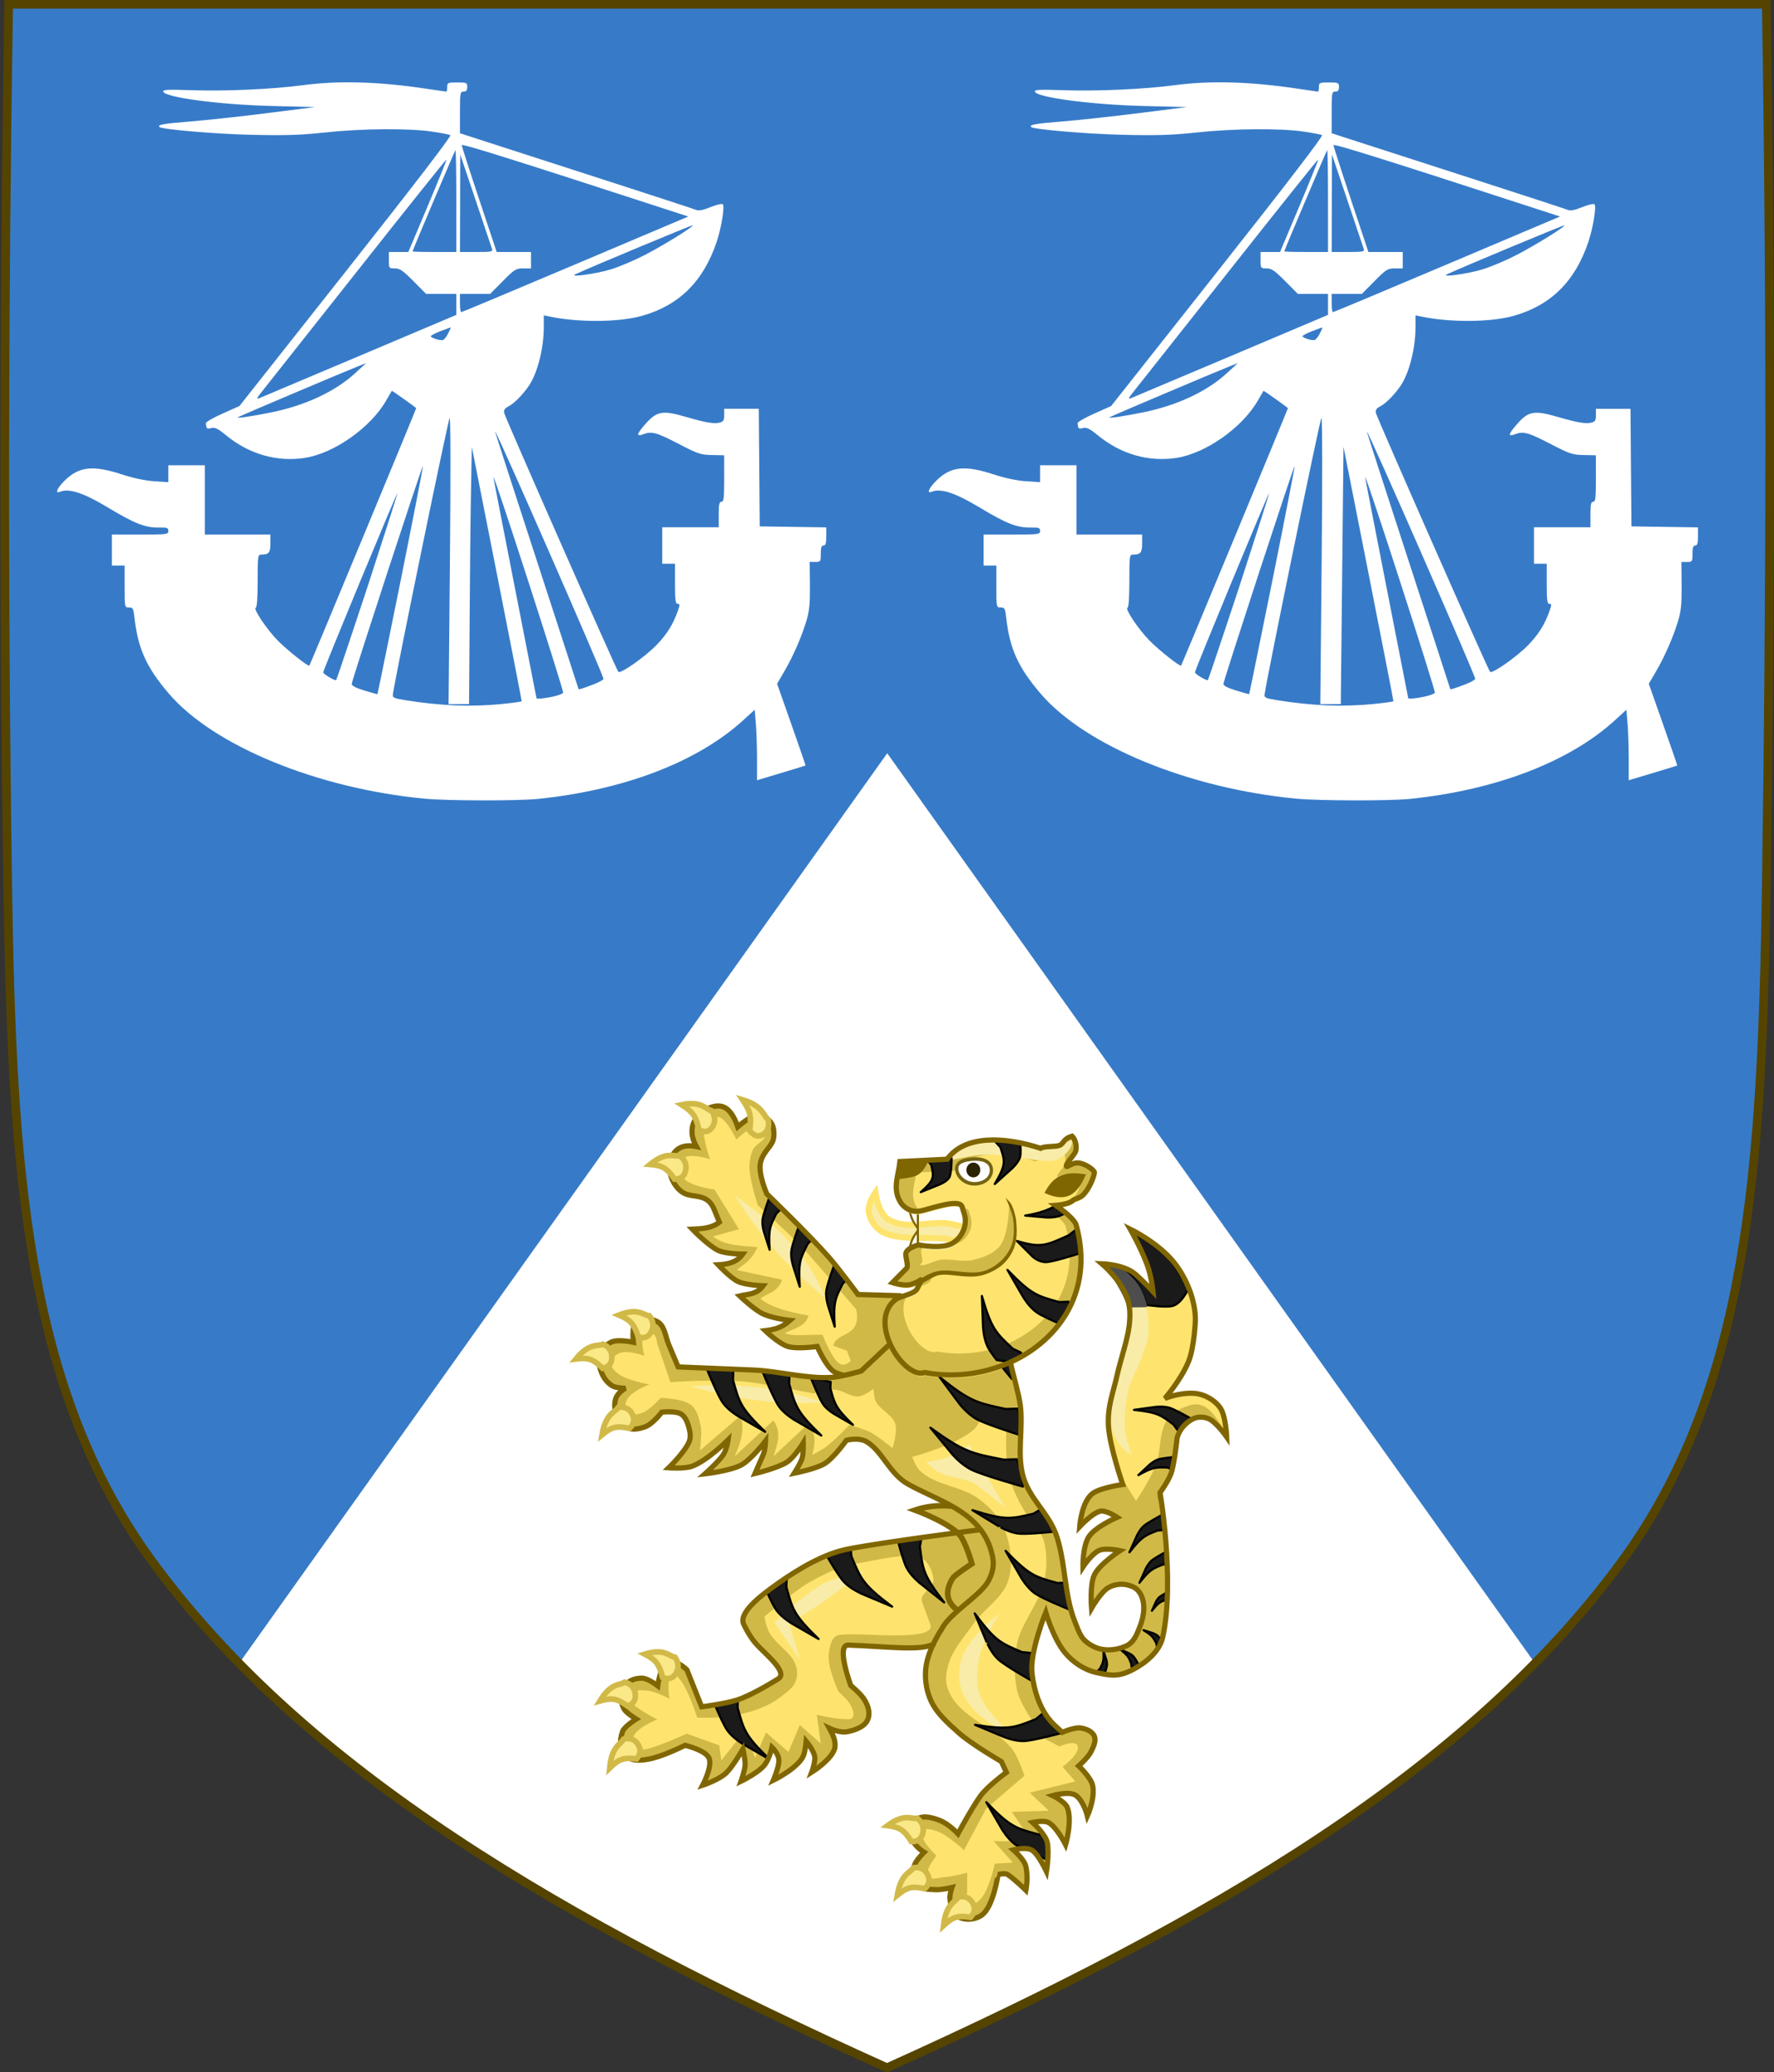 <?xml version="1.0" encoding="utf-8"?>
<!-- Generator: Adobe Illustrator 16.0.3, SVG Export Plug-In . SVG Version: 6.00 Build 0)  -->
<svg version="1.1" id="Earl_of_Inchcape_COA" xmlns="http://www.w3.org/2000/svg" xmlns:xlink="http://www.w3.org/1999/xlink"
	 x="0px" y="0px" width="409.648px" height="478.32px" viewBox="0 0 409.648 478.32" enable-background="new 0 0 409.648 478.32"
	 xml:space="preserve">
<rect x="0" y="0" width="409.648" height="478.32" fill="#333333" stroke="none"/>
<path fill="#377BC8" d="M2,1C0.924,68.808,0.771,136.625,1.783,204.431C2.759,269.76,6.017,320.74,35.284,360.604
	c35.255,48.02,93.988,82.673,169.54,116.718c75.552-34.045,134.284-68.698,169.539-116.718
	c29.27-39.861,32.526-90.845,33.502-156.171c1.014-67.806,1.076-135.623,0-203.431L2,1L2,1z"/>
<path fill="#FFF" d="M204.824,477.321c62.747-28.275,113.878-56.978,149.607-93.401L204.876,173.881L55.234,383.939
	C90.964,420.354,142.088,449.051,204.824,477.321z"/>
<g>
	<path fill="#F8ECA8" stroke="#FEE46E" stroke-width="1.415" d="M231.209,285.24c0,0-8.021-1.83-11.266-2.629
		c-3.8-0.938-9.308,0.938-13.023-0.32c-2.186-0.741-2.723-1.266-3.791-3.426c-0.658-1.336-0.984-3.607-0.984-3.607
		s-1.804,2.42-1.52,4.525c0.247,1.828,1.479,3.654,3.015,4.523c4.274,2.424,11.736,0.813,16.458,1.979
		c3.296,0.813,7.291,5.765,7.291,5.765L231.209,285.24z"/>
	<path fill="#FFF" stroke="#806600" stroke-width="0.5" d="M209.75,289.734c0.606-3.985,1.416-4.381,2.19-5.695l0.035,5.609
		L209.75,289.734L209.75,289.734L209.75,289.734z"/>
	<path fill="#FFF" stroke="#806600" stroke-width="0.5" d="M209.75,277.893c0.606,3.984,1.416,4.381,2.19,5.694l0.035-5.608
		L209.75,277.893L209.75,277.893L209.75,277.893z"/>
	<path fill="#D1B948" d="M198.224,317.951c0,0-4.156-0.225-5.813-1.422c-1.801-1.303-3.702-5.703-3.702-5.703
		s-4.591,0.65-6.692,0.029c-2.197-0.646-5.323-3.689-5.323-3.689c2.105-0.264,3.683-0.559,5.737-2.365c0,0-4.058-0.43-6.358-1.559
		c-2.004-0.981-5.263-4.085-5.263-4.085c1.881-0.452,3.909-0.294,5.402-2.341c0,0-3.975-0.137-5.769-0.977
		c-1.791-0.837-4.62-3.876-4.62-3.876c2.188-0.12,4.269-0.491,5.688-2.464c0,0-4.026-0.021-5.727-0.871
		c-2.346-1.17-5.918-4.881-5.918-4.881c2.269-0.094,4.521-0.218,6.248-1.621l-1.249-3.035c-1.507-3.664-4.737-2.54-6.869-3.627
		c-2.093-1.066-3.249-3.771-3.351-5.266c-0.182-2.635,1.019-6.59,6.149-5.521c-2.518-4.601,0.173-7.703,2.901-8.871
		c2.623-1.123,4.928-0.683,6.661,4.31c0,0,2.403-2.114,3.698-2.386c1.803-0.379,3.822,0.399,4.445,2.367
		c0.258,0.81,0.339,2.479-0.109,3.457c-0.711,1.543-2.256,2.553-2.777,4.831c-0.59,2.582,1.464,7.226,1.464,7.226
		s9.806,9.459,14.31,14.601c2.396,2.736,6.738,8.618,6.738,8.618l10.038,0.288l0.715,19.069L198.224,317.951L198.224,317.951z"/>
	<path fill="#FEE46E" d="M189.907,308.109c0,0,2.296,5.697,3.842,6.621c1.48,0.885,2.716-0.584,2.716-0.584l-0.905-2.355
		l-3.142-1.145c0.678-3.324,6.646-1.738,5.281-8.412c0,0-9.917-11.537-12.104-13.898c-2.881-3.104-10.579-10.086-10.579-10.086
		s-1.733-5.037-1.938-8.451c-0.091-1.513,0.194-3.099,0.812-4.414c0.632-1.351,2.453-1.77,2.81-3.256
		c0.111-0.469-0.027-1.051-0.297-1.438c-0.322-0.461-0.878-0.785-1.385-0.773c-1.914,0.043-4.975,3.158-4.975,3.158
		s-1.859-4.008-3.513-4.963c-0.698-0.404-1.601-0.412-2.317-0.104c-0.675,0.29-1.344,0.916-1.56,1.709
		c-0.688,2.521,1.324,7.892,1.324,7.892s-4.449-1.506-6.182-0.275c-0.657,0.468-1.006,1.546-0.946,2.449
		c0.063,0.986,0.678,1.945,1.367,2.554c1.887,1.652,6.781,2.263,6.781,2.263l5.644,9.151l-6.042,1.688
		c2.281,1.541,4.075,2.108,10.335,2.422c-1.303,3.026-3.181,4-4.836,5.301l10.488,2.251c-0.938,2.985-3.688,3.144-4.98,4.403
		c2.639,2.153,6.828,3.047,11.095,3.879c-0.598,2.457-3.33,2.959-5.443,4.027C182.786,308.521,185.487,308.127,189.907,308.109
		L189.907,308.109z"/>
	<path fill="#F8ECA8" d="M190.705,299.832c-4.523-11.258-12.484-17.607-20.999-23.891
		C176.294,286.961,183.751,293.886,190.705,299.832z"/>
	<path fill="#D1B948" d="M158.609,385.445l3.418,8.563c0,0,5.486-0.709,8.188-1.586c3.693-1.197,9.437-4.848,9.437-4.848
		c2.591-1.506-3.188-5.926-5.212-8.29c-1.563-1.825-2.624-4.188-2.624-4.188c-1.541-2.68,3.879-6.793,7.799-9.561
		c5.022-3.545,10.837-6.912,16.098-7.934c8.96-1.742,30.229-4.471,30.229-4.471l2.149,8.428l-4.911,12.336l-7.351,5.461
		c1.402,1.729-10.654,0.729-19.92,0.4c-2.968-0.104,0.557,9.335,0.557,9.335s2.311,1.865,3.188,3.333
		c0.881,1.469,1.371,3.155,0.649,4.688c-0.725,1.531-2.837,2.261-4.591,2.635c-1.752,0.374-4.187-0.781-4.187-0.781
		c0.767,1.387,1.447,2.799,1.284,4.292c-0.288,2.646-5.368,5.849-5.368,5.849s0.986-2.604,0.643-3.854
		c-0.408-1.498-1.927-3.297-1.927-3.297s-0.187,2.167-0.584,3.221c-1.101,2.916-6.995,5.789-6.995,5.789s1.295-2.987,1.278-4.582
		c-0.019-1.567-1.597-3.034-1.597-3.034s-0.518,2.495-1.651,4.014c-1.364,1.824-5.5,3.834-5.5,3.834s0.881-2.455,0.952-3.747
		c0.066-1.236-0.509-3.677-0.509-3.677s-2.366,4.063-3.808,5.447c-1.746,1.678-5.482,2.893-5.482,2.893s2.229-4.2,1.499-6.182
		c-0.706-1.906-5.569-3.039-5.569-3.039s-5.196,2.642-8.528,3.213c-1.649,0.283-3.832,0.523-4.963-0.789
		c-1.546-1.793-1.743-3.368-0.928-5.645c0.407-1.138,3.138-2.839,3.138-2.839s-2.063-1.26-2.643-2.09
		c-1.041-1.494-1.008-3.293-0.246-4.97c0.802-1.762,2.389-2.377,4.229-2.383c1.359-0.004,3.63,1.778,3.63,1.778
		s0.602-4.687,2.324-5.526C155.871,382.831,158.609,385.445,158.609,385.445L158.609,385.445L158.609,385.445z"/>
	<path fill="#FEE46E" d="M214.914,375.219l-2.023-5.509c-0.669-1.817,2.845-3.183,2.659-5.123c-0.193-2.081-1.26-4.178-3.014-5.123
		c-2.285-1.231-12.232,1.076-14.77,1.47c-3.869,0.604-7.53,2.438-10.978,4.406c-3.724,2.126-10.285,7.885-10.285,7.885
		s0.486,2.496,1.104,3.562c2.145,3.711,6.558,5.245,6.45,9.601c-0.065,2.663-1.737,3.727-3.354,5.006
		c-3.454,2.735-6.935,3.736-11.15,4.66c-3.139,0.687-8.575,0.444-8.575,0.444s-1.946-6.344-3.955-8.792
		c-0.442-0.539-1.072-1.477-1.687-1.182c-1.613,0.777-0.74,5.601-0.74,5.601s-3.518-1.836-5.416-1.896
		c-1.31-0.039-2.344-0.317-2.902,0.938c-0.313,0.699-0.499,1.701,0.01,2.256c1.181,1.289,5.485,3.496,5.485,3.496
		s-4.521,1.804-5.396,3.746c-0.461,1.024-1.016,2.017-0.222,2.776c0.705,0.677,2.146,0.531,3.076,0.324
		c3.253-0.726,9.36-3.563,9.36-3.563l7.497,2.696l0.48,3.474l5.424-6.815l2.379,6.238l2.522-5.878l5.172,4.513l2.627-6.218
		l4.831,4.243l-0.917-6.63c0,0,4.009,0.981,6.049,0.987c0.75,0.004,1.778,0.291,2.226-0.348c0.51-0.728-0.001-1.869-0.369-2.685
		c-0.609-1.343-2.877-3.259-2.877-3.259s-2.66-5.729-2.263-8.678c0.241-1.781,0.61-4.056,2.273-4.389
		C197.911,376.609,215.49,379.191,214.914,375.219L214.914,375.219L214.914,375.219z"/>
	<path fill="#F8ECA8" d="M199.674,362.654c0,0-6.407,1.326-9.302,2.785c-4.422,2.231-11.549,9.121-11.549,9.121l5.87,8.555
		l-2.416-8.43c0,0,5.339-3.16,7.763-4.873C193.669,367.25,199.674,362.654,199.674,362.654L199.674,362.654z"/>
	<path fill="#D1B948" stroke="#806600" stroke-width="1.3" d="M229.925,370.527c0,0-4.898,3.041-8.03,1.611
		c-1.351-0.617-2.619-1.943-2.967-3.463c-0.339-1.469,0.286-3.143,1.101-4.384c0.52-0.794,4.396-3.313,4.396-3.313
		s-1.047-3.746-2.298-5.91c-1.843-3.188-10.817-6.479-10.817-6.479c3.651-1.22,7.908-1.367,12.218-0.281l7.287,9.461
		L229.925,370.527L229.925,370.527z"/>
	<path fill="#D1B948" d="M230.465,432.722c0,0,1.581-0.404,2.211,0c1.615,1.043,4.225,3.639,4.225,3.639s0.64-3.193-0.075-5.736
		c-0.423-1.504-2.827-3.596-2.827-3.596s3.1-0.871,4.513,0.215c1.394,1.066,3.143,4.785,3.143,4.785s0.661-4.082,0.201-6.632
		c-0.354-1.946-3.419-4.705-3.419-4.705s2.525-0.545,3.619,0c1.896,0.942,4.021,5.134,4.021,5.134s1.596-5.503,0.401-8.558
		c-0.553-1.408-3.418-2.779-3.418-2.779s3.949-1.11,5.429,0c1.801,1.353,2.614,4.705,2.614,4.705s1.862-4.092,1.206-7.06
		c-0.405-1.832-3.219-4.491-3.219-4.491s2.167-1.918,2.815-3.209c0.552-1.099,1.271-2.494,0.804-3.636
		c-0.479-1.178-1.95-1.72-3.145-1.912c-1.44-0.229-4.27,1.011-4.27,1.011l-1.751-1.629c-3.086-2.871-4.771-7.524-5.243-12.188
		c-0.487-4.827,3.183-13.878,3.183-13.878s1.707,5.909,4.342,9.181c1.843,2.288,4.498,4.055,7.268,4.688
		c3.546,0.81,5.347,1.015,8.592-0.702c2.929-1.552,6.09-4.107,6.828-7.498c2.902-13.33-0.854-34.911-0.661-33.271
		c0,0,2.027-2.765,2.644-4.687c0.733-2.297,1.321-7.968,1.321-7.968c0.48-1.924,2.035-3.639,3.744-4.45
		c1.07-0.511,2.433-0.463,3.522,0c1.784,0.756,4.187,4.217,4.187,4.217s-0.191-4.96-1.542-6.795
		c-1.377-1.869-3.721-3.127-5.946-3.278c-3.416-0.231-6.782,1.172-6.782,1.172s3.714-4.271,5.451-8.494
		c1.376-3.342,1.592-9.627,1.592-9.627c0-4.556-2.058-9.684-4.953-13.287c-3.671-4.569-10.099-7.674-10.099-7.674
		s2.336,4.045,3.854,8.063c1.052,2.778,1.414,6.354,1.414,6.354s-2.16-2.345-4.055-3.996c-2.625-2.291-7.771-2.435-7.771-2.435
		s4.466,3.746,5.945,8.138c0.663,1.967,0.621,4.183,0.367,6.254c-0.398,3.269-2.051,8.054-2.763,11.261
		c-0.994,4.481-2.256,7.198-2.016,11.797c0.246,4.647,3.302,13.519,3.302,13.519s-5.041,0.709-6.888,2.021
		c-2.634,1.87-3.063,7.702-3.063,7.702s2.896-3.1,4.709-3.555c1.351-0.34,3.949,1.399,3.949,1.399s-5.143,2.228-6.582,4.551
		c-1.411,2.273-1.316,6.923-1.316,6.923s1.863-2.863,3.62-3.771c1.479-0.767,4.938,0,4.938,0s-4.732,3.094-5.925,5.603
		c-1.092,2.303-0.657,7.702-0.657,7.702s2.153-3.774,3.897-4.769c1.257-0.717,2.884-0.967,4.278-0.646
		c1.295,0.3,2.295,0.728,3.013,1.912c1.307,2.159,1.05,5.009,0,7.703c-0.771,1.979-1.428,3.729-3.291,4.551
		c-2.331,1.027-5.315,1.209-7.569,0c-2.802-1.504-3.055-2.879-4.276-5.95c-2.345-5.884-2.087-14.009-4.278-19.955
		c-1.821-4.942-6.139-8.22-7.57-13.306c-1.479-5.254,0.06-11.021-0.656-16.452c-0.442-3.365-2.189-8.539-2.635-11.904
		c-0.35-2.657,0-5.95,0-5.95l-22.164-1.229l-11.944,11.24c0,0-4.553,1.32-6.893,1.465c-5.675,0.354-12.224-1.461-17.902-1.705
		c-6.12-0.265-17.473-0.723-17.473-0.723l-2.181-5.199c-0.831-1.98-0.876-4.363-2.716-5.297c-1.431-0.725-3.553-1.1-4.753,0
		c-1.156,1.061-0.68,4.814-0.68,4.814s-3.653-0.824-5.206,0c-1.688,0.896-2.689,2.088-2.717,4.094
		c-0.028,2.359,1.198,4.936,3.169,6.02c0.871,0.48,2.942,0.48,2.942,0.48s-1.8,0.947-2.264,2.408
		c-0.599,1.881-0.011,4.428,1.356,5.776c1.627,1.606,3.325,1.47,5.434,0.724c1.771-0.627,3.848-3.371,3.848-3.371
		s3.254-0.396,4.526,0.481c1.021,0.704,1.498,2.119,1.811,3.37c0.232,0.932,0.347,1.999,0,2.891
		c-0.938,2.412-4.742,6.102-4.742,6.102s3.676,0.264,5.373-0.352c3.56-1.289,8.341-6.092,8.341-6.092s-0.283,2.271-1.211,3.566
		c-1.167,1.631-4.118,4.268-4.118,4.268s5.619-0.635,8.27-1.986c2.367-1.209,5.721-5.623,5.721-5.623s-0.077,2.144-0.571,3.24
		c-0.592,1.311-1.881,4.299-1.881,4.299s5.08-1.195,7.329-2.596c1.716-1.066,3.817-4.482,3.817-4.482s0.085,2.336-0.265,3.563
		c-0.314,1.104-1.809,3.445-1.809,3.445s4.854-0.961,6.925-2.165c2.118-1.229,5.119-5.444,5.119-5.444s2.853-0.758,4.688,0.35
		c3.626,2.185,5.256,7.365,9.493,9.752c6.886,3.875,16.052,6.102,18.984,14.625c1.012,2.938,1.079,4.902-0.328,7.658
		c-1.718,3.369-8.952,7.441-10.802,11.146c0,0-2.896,4.22-3.601,8.356c-0.452,2.648-0.082,5.564,0.979,8.01
		c1.363,3.132,4.063,5.439,6.547,7.66c2.969,2.65,9.82,6.615,9.82,6.615l1.156,2.496c0,0-4.334,3.164-5.956,5.4
		c-1.989,2.74-5.229,8.77-5.229,8.77s-2.013-2.236-4.238-3.104c-1.722-0.67-4.169-1.348-5.493,0
		c-1.27,1.289-1.353,2.834-0.717,4.572c0.568,1.563,2.628,2.795,2.628,2.795s-1.708,1.688-2.149,2.795
		c-0.533,1.336-0.523,3.119,0.238,4.32c1.016,1.6,2.728,1.387,4.538,1.521c1.278,0.098,3.819-0.508,3.819-0.508
		s-0.581,1.602-0.478,2.541c0.161,1.469,0.493,3.281,1.672,4.063c1.622,1.078,4.167,0.914,5.732-0.254
		C229.426,440.072,230.464,432.722,230.465,432.722L230.465,432.722z"/>
	<path fill="#FEE46E" d="M206.107,334.303c0,0,1.177-3.767,0.648-5.541c-0.681-2.302-3.552-3.209-4.559-5.369
		c-0.392-0.844-0.488-2.771-0.488-2.771s-2.162,1.606-3.419,1.729c-1.899,0.188-3.63-1.463-5.536-1.559
		c-1.646-0.083-4.885,0.866-4.885,0.866s-10.588-2.069-14.814-2.599c-6.476-0.812-18.235,0-18.235,0l-3.094-9.008
		c0,0-0.018-1.478-0.814-2.078c-0.576-0.435-1.627-0.539-2.116,0c-1.057,1.164,0,5.022,0,5.022s-4.026-1.563-6.022-0.521
		c-0.799,0.418-1.612,1.306-1.629,2.252c-0.018,0.992,0.867,1.849,1.629,2.425c2.026,1.536,7.164,2.426,7.164,2.426
		s-4.378,1.658-5.211,3.638c-0.354,0.844-0.602,2.104,0,2.771c0.824,0.919,2.44,0.555,3.582,0.173
		c1.696-0.568,4.231-3.464,4.231-3.464s5.26,0.094,7.164,1.731c1.304,1.119,1.756,3.108,2.117,4.851
		c0.245,1.184,0.052,2.426,0,3.637c-0.027,0.638-0.163,1.905-0.163,1.905l9.28-7.969c1.177,3.117,0.091,6.235-1.302,9.354
		l8.953-8.313c2.01,2.771,0.946,5.543,0,8.313l8.143-7.621c1.936,2.722,1.433,5.009,0.813,7.275c0,0,2.242-1.148,3.258-1.906
		c1.95-1.457,5.371-5.021,5.371-5.021s3.348,0.924,4.887,1.729C202.881,331.623,206.107,334.303,206.107,334.303L206.107,334.303z"
		/>
	<path fill="#F8ECA8" d="M190.155,323.717c-10.486-3.525-20.389-4.525-30.654-3.697
		C171.357,323.408,181.252,324.335,190.155,323.717z"/>
	<path fill="#FEE46E" d="M236.558,409.928c0,0-1.385-4.265-2.69-5.982c-3.948-5.19-11.901-7.274-14.672-13.268
		c-1.008-2.179-0.893-3.914-0.245-6.242c1.021-3.668,3.728-6.556,5.869-9.625c2.483-3.558,6.813-5.922,8.069-10.146
		c1.11-3.733,0.479-8.106-0.979-11.707c-1.119-2.765-3.351-4.972-5.625-6.763c-4.104-3.232-10.149-3.119-13.938-6.764
		c-0.842-0.81-1.712-3.123-1.712-3.123s10.691-2.802,14.428-6.502c1.042-1.033,1.712-3.121,1.712-3.121l5.625,2.34
		c0,0-0.431,8.328,0.731,12.228c0.829,2.776,1.979,5.065,3.425,7.544c1.488,2.555,4.025,4.61,4.646,7.544
		c0.649,3.074,0.525,6.321-0.244,9.364c-1.121,4.432-5.283,9.284-6.111,13.787c-0.646,3.488-0.741,7.197,0,10.665
		c0.961,4.501,6.847,11.446,6.847,11.446l2.935,1.561c0,0,3.495-1.559,4.157-0.262c0.917,1.8-3.424,4.943-3.424,4.943l2.935,3.381
		l-10.515,2.603l4.401,4.162l-8.561,0.261l4.646,6.763h-8.805l4.401,4.943l-4.157,0.26c0,0-1.319,6.281-3.423,8.324
		c-0.762,0.74-2.099,1.682-2.935,1.041c-0.794-0.609,0-2.082,0-3.123c0-1.387,0-4.16,0-4.16s-3.563,0.932-5.38,1.039
		c-1.226,0.074-3.035,0.855-3.669-0.26c-0.829-1.463,1.955-4.682,1.955-4.682s-2.615-2.479-3.179-4.162
		c-0.164-0.49-0.347-1.193,0-1.563c0.749-0.799,2.163-0.322,3.179,0c2.429,0.77,6.357,4.422,6.357,4.422l5.136-9.624
		L236.558,409.928L236.558,409.928z"/>
	<path fill="#FEE46E" d="M282.565,329.943c0,0-2.419-4.291-4.439-5.248c-1.952-0.926-2.921-0.506-4.933,0.263
		c-1.704,0.649-3.396,1.944-4.192,3.673c-1.193,2.592-1.006,5.611-1.727,8.396c-0.899,3.472-4.935,9.443-4.935,9.443l-3.451-5.51
		l0,0l0,0l0,0l0.411,0.499l-3.136-9.08v-6.485l2.267-9.64l2.265-8.896v-4.635l-1.916-5.744l-4.529-5.188l6.971,1.481l5.052,4.634
		l-1.742-6.673l-3.136-7.229l7.143,4.448l6.446,9.267l1.395,8.524l-2.611,10.008l-3.833,5.746h7.84l4.354,3.149L282.565,329.943
		L282.565,329.943z"/>
	<path fill="#F8ECA8" d="M257.907,291.792c0,0,3.903,2.883,5.053,5.004c1.694,3.129,2.369,6.953,2.267,10.563
		c-0.063,2.188-1.048,4.24-1.742,6.302c-0.854,2.526-2.359,4.806-2.962,7.413c-0.694,3.009-1.005,6.185-0.697,9.267
		c0.192,1.925,1.568,5.562,1.568,5.562c-1.8-0.903-3.603-2.379-5.4-8.154v-3.706l2.961-9.269l2.268-8.896l-0.351-5.374l-3.311-5.563
		l-2.613-2.965L257.907,291.792L257.907,291.792z"/>
	<path fill="#F8ECA8" d="M213.911,337.52c0,0,1.578,1.597,2.522,2.146c2.96,1.729,6.885,1.333,9.587,3.486l6.055,4.832l-8.325-14.49
		c0,0-2.245,1.83-3.53,2.414C218.23,336.811,213.911,337.52,213.911,337.52z"/>
	<path fill="#F8ECA8" d="M230.814,372.408c0,0-6.718,5.033-8.577,9.93c-1.044,2.748-1.07,5.582,0,8.319
		c2.684,6.862,12.866,10.466,12.866,10.466s-7.275-4.602-9.082-10.734c-0.681-2.305-0.4-4.869,0-7.246
		C226.746,378.824,230.814,372.408,230.814,372.408L230.814,372.408z"/>
	<path fill="#FEE46E" d="M213.616,317.537c-4.607,1.758-13.513-11.73-6.658-16.896c1.15-0.813,4.259-1.145,4.914-2.438l1.146-2.266
		c0,0-1.576,1.172-3.085,1.379c-1.473,0.201-3.77-0.521-3.77-0.521l3.276-3.313c0.515-0.521-0.354-2.758-0.164-3.483
		c0.345-1.321,2.948-1.917,2.948-1.917s5.47,1.086,7.872-0.422c2.292-1.439,3.427-4.234,2.674-6.705l-0.511-1.672
		c-0.64-2.096-7.819,0.706-9.871,0.998c-1.801,0.256-3.54-0.612-4.487-2.262c-1.759-3.062-0.293-6.123,0-9.184l10.911-0.533
		c4.056-5.658,13.229-5.229,21.591-2.517c0.918-0.569,3.35-0.29,4.324-0.667c1.092-0.422,0.78-1.497,2.93-2.135
		c0,0,1.236,1.158,0.86,3.326c-0.157,0.904-2.288,2.836-2.2,3.574c0.057,0.482,1.354-0.859,2.778-0.725
		c1.793,0.17,3.778,1.783,3.718,2.22c-0.198,1.386-1.32,3.827-2.521,5.081c-0.904,0.95-1.829,0.781-2.593,1.463
		c-0.91,0.813-3.846,1.029-3.846,1.029s3.665,2.389,4.677,4.297C255.074,306.311,233.159,321.232,213.616,317.537L213.616,317.537z"
		/>
	<path fill="#D1B948" d="M209.365,290.212c0,0,1.813,1.629,2.927,1.81c1.66,0.267,3.24-1.004,4.909-1.205
		c2.532-0.309,5.168,0.632,7.646,0c2.229-0.567,4.696-1.414,6.137-3.313c1.958-2.587,2.052-9.399,2.052-9.399l0.866,1.104
		l0.764,4.681l-1.501,5.401l-3.22,3.437l-4.343,1.506l-5.478-0.502h-3.492l-3.114,1.707l-3.684,1.506l-3.396-1.104l2.927-3.014
		V290.212z"/>
	<path fill="#D1B948" d="M247.57,262.285c-2.147,0.637-1.841,1.699-2.933,2.121c-0.978,0.377-3.396,0.113-4.314,0.682
		c-8.361-2.713-17.538-3.15-21.594,2.508l-10.916,0.535c-0.294,3.061-1.76,6.121,0,9.184c0.946,1.646,2.682,2.523,4.479,2.27
		c0.043-0.006,0.119-0.027,0.166-0.037c-0.353-0.295-0.656-0.662-0.901-1.088c-1.492-2.597-0.249-5.188,0-7.781l9.236-0.461
		c3.439-4.799,11.238-4.422,18.329-2.121c0.779-0.48,2.824-0.252,3.651-0.57c0.926-0.357,0.668-1.268,2.489-1.809
		c0,0,1.057,0.982,0.736,2.821c-0.134,0.771-1.938,2.396-1.861,3.022c0.049,0.41,1.137-0.723,2.342-0.606
		c1.521,0.146,3.207,1.511,3.151,1.881c-0.168,1.175-1.12,3.251-2.139,4.313c-0.19,0.201-0.38,0.334-0.571,0.441
		c0.271-0.109,0.534-0.221,0.7-0.367c0.766-0.683,1.675-0.508,2.582-1.457c1.198-1.256,2.327-3.705,2.526-5.09
		c0.063-0.436-1.935-2.043-3.728-2.213c-1.421-0.136-2.727,1.202-2.782,0.719c-0.09-0.738,2.056-2.672,2.213-3.576
		C248.812,263.436,247.57,262.285,247.57,262.285z M244.527,278.789c-1.03,0.357-2.489,0.461-2.489,0.461s3.106,2.032,3.965,3.65
		c5.546,19.559-13.039,32.215-29.613,29.08c-3.585,1.369-10.224-8.147-6.807-13.11c-1.021,0.356-2.121,0.651-2.71,1.069
		c-6.854,5.164,2.05,18.646,6.656,16.891c19.543,3.695,41.465-11.221,34.926-34.279
		C247.731,281.184,245.653,279.594,244.527,278.789z M222.27,278.88l0.403,1.365c0.756,2.471-0.382,5.271-2.674,6.712
		c-0.222,0.141-0.47,0.232-0.735,0.332c0.984-0.055,1.938-0.221,2.616-0.646c1.944-1.221,2.907-3.603,2.271-5.696l-0.425-1.421
		C223.58,279.047,223.028,278.879,222.27,278.88z M212.146,287.381c0,0-2.606,0.598-2.95,1.918
		c-0.189,0.729,0.681,2.967,0.166,3.485l-3.282,3.301c0,0,2.29,0.718,3.762,0.517c1.51-0.207,3.1-1.365,3.1-1.365l-0.959,1.863
		c1.144-0.389,2.544-0.744,2.932-1.513l0.979-1.937c0,0-1.339,1.004-2.618,1.181c-1.248,0.171-3.19-0.442-3.19-0.442l2.769-2.82
		c0.437-0.44-0.29-2.334-0.13-2.95c0.111-0.433,0.514-0.759,0.959-1.015C212.774,287.498,212.146,287.381,212.146,287.381z"/>
	<path fill="#806600" d="M232.178,276.42c0,0,0.416,0.871,0.854,1.977c0.44,1.104,0.864,2.459,0.952,3.24
		c0.251,2.231,0.22,4.653-0.666,6.483c-1.14,2.353-3.188,4.188-5.714,5.149c-1.592,0.604-3.384,0.519-5.284,0.354
		c-1.901-0.163-3.898-0.586-5.904-0.16c-0.91,0.193-1.987,0.65-2.838,1.135c-0.85,0.485-1.522,0.912-1.522,0.912l0.501,0.965
		c0,0,0.709-0.402,1.506-0.858s2.02-1.108,2.563-1.226c1.69-0.357,3.665,0.045,5.602,0.211c1.935,0.166,3.637,0.207,5.596-0.535
		c2.662-1.012,4.674-2.486,6.06-5.349c1.115-2.302,0.972-5.093,0.703-7.476C233.705,277.345,233.057,277.527,232.178,276.42
		L232.178,276.42z"/>
	<path fill="#F8ECA8" d="M221.433,265.425l3.469-1.221l3.303-0.777l6.967,0.763l7.224,1.16l5.778-2.556
		c-2.462-0.094-0.631-0.149-0.604,0.974c0.021,0.912-1.604,3.467-4.079,4.09c-2.743,0.69-9.376-1.25-15.368-1.317
		c-3.913-0.043-7.554,1.301-9.659,1.396L221.433,265.425L221.433,265.425z"/>
	<path fill="#1A1A1A" stroke="#000" stroke-width="0.5" stroke-linejoin="round" d="M243.766,278.247
		c0,0,1.147,0.749,2.336,1.742c-0.595,0.327-1.13,0.595-1.488,0.717c-1.388,0.47-3.159,0.317-3.159,0.317l-4.719-0.416
		C242.024,279.764,243.766,278.247,243.766,278.247z M233.689,269.74c0,0,1.494-1.346,1.867-2.659
		c0.184-0.646,0.127-2.024,0.021-3.257c-1.568-0.32-3.126-0.535-4.636-0.625c-0.317,0.156-0.638,0.313-1,0.479l1.066,1.15
		c1.054,3.195,1.398,3.914-1.305,8.5L233.689,269.74z M215.063,268.964c0.586,2.728,0.825,3.367-2.451,6.236l4.392-1.781
		c0,0,1.646-0.668,2.193-1.588c0.546-0.921,0.539-4.42,0.539-4.42c-0.315,0-0.592,0.003-0.864,0.008
		c-0.047,0.063-0.102,0.115-0.147,0.179l-4.537,0.222L215.063,268.964z M262.502,354.557l-1.69,3.771
		c2.895-3.67,3.584-3.875,6.501-5.021l1.259-0.078c0.061-0.689,0.169-1.21,0.208-1.974c-0.064-0.592-0.13-1.154-0.194-1.685
		c-0.726,0.385-3.665,1.963-4.497,2.714C263.138,353.141,262.502,354.557,262.502,354.557z M259.805,293.3
		c0.608,0.492,2.102,1.997,2.584,2.607c0.772,0.979,1.831,3.422,2.173,5.014l0.068,0.328l0.366,0.033
		c0.202,0.019,0.601,0.065,0.883,0.104c0.283,0.037,1.009,0.11,1.611,0.162c1.19,0.101,2.5,0.086,3.063-0.03
		c1.285-0.271,2.366-1.313,3.592-3.461l0.379-0.664c-0.09-0.227-0.188-0.447-0.285-0.671c-0.329-0.469-1.108-1.587-1.957-2.811
		c-1.046-1.506-2.323-3.347-2.839-4.084l-0.438-0.629c-0.578-0.535-1.175-1.04-1.773-1.51l-2.191-1.363
		c-1.903-1.187-3.475-2.146-3.492-2.129c-0.013,0.012,0.517,1.267,1.22,2.895c0.684,1.382,1.448,3.041,2.075,4.701
		c0.749,1.978,1.146,4.354,1.314,5.563c0.068,0.257,0.112,0.425,0.119,0.445c0.021,0.07,0.007,0.112-0.029,0.099
		c-0.001,0-0.016-0.013-0.021-0.017c0.02,0.165,0.03,0.265,0.03,0.265s-0.727-0.786-1.697-1.762
		c-0.265-0.241-0.544-0.497-0.838-0.767c-0.862-0.79-1.636-1.494-2.096-1.908c-0.266-0.182-0.549-0.343-0.841-0.492
		c-0.512-0.117-1.333-0.283-1.353-0.263C259.417,292.968,259.586,293.123,259.805,293.3z M170.554,326.982l6.142,3.545
		c-5.758-5.579-5.987-6.791-7.43-11.969l0.081-2.164c-0.662-0.127-1.23-0.27-1.834-0.407c-1.49-0.062-2.986-0.123-4.374-0.18
		c0.572,1.406,2.695,6.545,3.812,8.071C168.249,325.652,170.554,326.982,170.554,326.982z M244.187,365.426
		c-5.181-1.443-6.392-1.671-11.972-7.43l3.549,6.143c0,0,1.327,2.303,3.103,3.603c1.774,1.298,8.441,3.961,8.441,3.961
		c-0.001-0.025-0.003-0.045-0.003-0.07c-0.541-1.978-0.897-4.112-1.217-6.276L244.187,365.426z M170.215,392.422
		c-1.36,0.441-3.426,0.84-5.143,1.128c0.892,2.092,2.162,4.92,2.942,5.985c1.298,1.773,3.602,3.104,3.602,3.104l5.781,3.339
		c0.015-0.034,0.03-0.067,0.045-0.102c-5.438-5.309-5.698-6.582-7.114-11.662l0.069-1.856
		C170.338,392.378,170.274,392.402,170.215,392.422z M264.54,362.205l-1.418,3.162c2.426-3.076,3.003-3.247,5.448-4.207l0.958-0.062
		c-0.039-0.996-0.09-1.977-0.149-2.933c-0.86,0.461-2.888,1.573-3.51,2.135C265.071,361.02,264.54,362.205,264.54,362.205z
		 M267.36,336.923c-1.014,0.353-1.964,1.239-1.964,1.239l-2.534,2.363c3.428-1.896,4.028-1.827,6.654-1.765l1.001,0.351
		c0.11-0.209,0.219-0.395,0.326-0.58c0.144-0.677,0.278-1.436,0.398-2.196C270.188,336.437,268.106,336.662,267.36,336.923z
		 M177.072,367.397c0.768,1.722,1.625,3.502,2.207,4.298c1.298,1.773,3.602,3.104,3.602,3.104l6.144,3.547
		c-5.758-5.58-5.987-6.791-7.432-11.971l0.081-2.164c-0.034-0.007-0.064-0.014-0.098-0.021c-0.665,0.442-1.319,0.892-1.961,1.345
		C178.805,366.106,177.933,366.736,177.072,367.397z M267.341,377.626c-0.493-0.435-1.256-0.674-1.256-0.674l-2.027-0.638
		c2.05,1.259,2.193,1.599,2.956,3.02l0.115,0.639c0.205-0.006,0.383-0.001,0.572,0c0.221-0.399,0.409-0.813,0.56-1.242
		C267.925,378.28,267.561,377.819,267.341,377.626z M270.005,324.962c-1.463-0.42-3.289-0.171-3.289-0.171l-4.866,0.667
		c5.52,0.61,6.158,1.175,9.147,3.399l0.874,1.22c0.422-0.214,0.798-0.378,1.191-0.562c0.625-0.783,1.404-1.434,2.237-1.879
		C274.159,326.98,271.178,325.299,270.005,324.962z M261.766,382.412c-0.441-0.489-1.169-0.814-1.169-0.814l-1.94-0.869
		c1.888,1.488,1.992,1.842,2.581,3.344l0.041,0.646c0.446,0.039,0.76,0.115,1.354,0.113c0.146-0.088,0.293-0.179,0.438-0.271
		C262.789,384.032,262.109,382.794,261.766,382.412z M240.875,423.401l-1.15,0.044c-5.181-1.445-6.392-1.672-11.972-7.432
		l3.546,6.143c0,0,1.33,2.305,3.104,3.602c0.368,0.27,0.954,0.599,1.641,0.95c0.875-0.043,1.838,0.052,2.467,0.535
		c0.317,0.243,0.653,0.627,0.982,1.07c0.959,0.418,1.836,0.785,2.456,1.04c0.09-1.278,0.118-2.779-0.095-3.957
		C241.742,424.775,241.351,424.072,240.875,423.401z M255.609,384.466c0.07-0.655-0.172-1.414-0.172-1.414l-0.646-2.026
		c0.15,2.399-0.043,2.716-0.768,4.154l-0.456,0.463c0.165,0.22,0.286,0.411,0.445,0.628c0.354,0.075,0.691,0.138,1.015,0.193
		C255.255,385.815,255.565,384.875,255.609,384.466z M176.079,281.598c-0.139,1.313,0.345,2.836,0.345,2.836l1.298,4.062
		c-0.304-4.81,0.087-5.438,1.537-8.326l0.911-0.929c-0.679-0.91-0.978-1.576-2.388-2.948c-0.016-0.016-0.034-0.032-0.05-0.048
		C177.728,276.255,176.22,280.286,176.079,281.598z M195.531,295.385c-0.894-1.167-1.895-2.453-2.809-3.579
		c-0.275,0.745-1.769,4.826-1.922,6.244c-0.167,1.563,0.41,3.375,0.41,3.375l1.542,4.832c-0.357-5.722,0.104-6.472,1.832-9.907
		L195.531,295.385z M182.725,288.833c-0.167,1.563,0.411,3.376,0.411,3.376l1.542,4.833c-0.359-5.724,0.103-6.474,1.832-9.908
		l1.041-1.061c-0.989-1.03-2.022-2.086-3.04-3.115C184.05,284.224,182.86,287.575,182.725,288.833z M199.077,367.962l6.937,2.918
		c-6.802-5.108-7.2-6.354-9.407-11.612l-0.159-1.806c-0.252,0.047-0.5,0.094-0.735,0.14c-1.569,0.305-3.189,0.837-4.821,1.501
		c1.22,2.097,2.998,5.027,3.985,6.07C196.476,366.867,199.077,367.962,199.077,367.962z M234.831,286.47l3.546,3.548
		c0,0,1.33,1.33,3.104,1.33c1.532,0,6.711-1.654,8.092-2.104c-0.096-1.797-0.378-3.66-0.853-5.582l-1.918,1.479
		C241.622,287.486,240.411,288.145,234.831,286.47z M212.469,365.509l5.561,4.401c-4.884-6.359-4.933-7.59-5.61-12.922l0.384-2.061
		c-1.788,0.25-3.631,0.513-5.449,0.779c0.577,2.185,1.4,5.065,2.003,6.207C210.381,363.857,212.469,365.509,212.469,365.509z
		 M233.669,318.328c0.146-0.296,0.267-0.562,0.387-0.825c-0.268-1.053-0.526-2.092-0.732-3.059h-0.002
		c-0.695,0.313-1.407,0.597-2.128,0.862C232.488,316.938,233.669,318.328,233.669,318.328z M267.685,368.715
		c-0.489,0.441-0.816,1.168-0.816,1.168l-0.87,1.941c1.49-1.889,1.843-1.993,3.344-2.582l0.188-0.012
		c0.025-0.562,0.044-1.125,0.058-1.69C268.989,367.866,268.015,368.416,267.685,368.715z M243.543,398.268
		c-0.597-0.556-1.125-1.193-1.618-1.869c-0.351-0.291-0.7-0.58-1.074-0.916l-1.676,1.371c-5,1.978-6.103,2.524-14.025,1.308
		l6.536,2.754c0,0,2.448,1.033,4.646,0.996s9.121-1.94,9.121-1.94c-0.031-0.038-0.057-0.067-0.087-0.104
		c-0.042,0.018-0.071,0.03-0.071,0.03L243.543,398.268z M226.997,306.247c0,0,0.102,2.657,1.063,4.634
		c0.347,0.713,1.174,1.88,2.088,3.08l3.174,0.483c0.74-0.334,1.459-0.703,2.167-1.089c0.093-0.353,0.188-0.709,0.307-1.094
		l-1.955-0.939c-3.9-3.697-4.865-4.465-7.106-12.162L226.997,306.247z M231.785,336.945c-7.329-1.434-9.043-1.659-16.938-7.371
		l5.02,6.093c0,0,1.882,2.285,4.392,3.573c2.512,1.287,11.946,3.929,11.946,3.929c-0.144-3.343-0.843-4.442-1.353-6.306
		L231.785,336.945z M232.642,293.145l3.547,6.141c0,0,1.33,2.305,3.104,3.602c0.962,0.705,3.363,1.81,5.361,2.674
		c0.906-1.203,1.71-2.484,2.39-3.843c-0.092-0.393-0.183-0.787-0.267-1.225l-2.165,0.081
		C239.434,299.129,238.223,298.902,232.642,293.145z M235.04,354.005c1.748,0.237,6.675-0.253,8.56-0.456
		c-0.786-1.891-1.919-3.55-3.085-5.179c-0.012-0.014-0.021-0.025-0.033-0.039l-1.866,1.104c-5.241,1.196-6.414,1.573-14.063-0.828
		l6.045,3.709C230.597,352.316,232.865,353.709,235.04,354.005z M183.518,327.832l6.142,3.547c-5.758-5.581-5.987-6.792-7.43-11.971
		l0.08-2.164c-0.042-0.008-0.08-0.017-0.121-0.025c-2.096-0.309-4.181-0.626-6.188-0.814c0.348,0.862,2.713,6.683,3.914,8.324
		C181.213,326.502,183.518,327.832,183.518,327.832z M230.4,382.965c1.589,1.52,7.851,5.032,7.851,5.032
		c0.056-0.546,0.087-1.017,0.11-1.459c-0.019-0.153-0.046-0.305-0.062-0.458c-0.069-0.688-0.048-1.466,0.029-2.287
		c-0.061-0.752-0.146-1.426-0.191-2.225l-2.158-0.201c-4.944-2.109-6.115-2.492-10.896-8.932l2.713,6.553
		C227.796,378.988,228.814,381.445,230.4,382.965z M191.812,318.995c-1.319-0.254-2.099-0.601-4.462-0.672
		c0,0,1.869,4.68,2.778,5.925c0.911,1.245,2.527,2.179,2.527,2.179l4.311,2.488c-4.039-3.916-4.198-4.765-5.214-8.399
		L191.812,318.995z M216.953,317.867l4.528,6.107c0,0,1.698,2.291,3.962,3.582c1.931,1.101,8.391,3.184,10.255,3.773
		c0.048-1.088,0.093-2.178,0.099-3.262c-0.244-1.063-0.546-1.869-0.799-2.896l-2.763,0.084
		C225.624,323.82,224.078,323.596,216.953,317.867z"/>
	<path fill="#4D4D4D" d="M258.884,298.25l-1.728-3.084l-1.348-1.529l-1.621-1.893l2.25,0.18c1.222-0.238,1.609-0.021,2.515,0.709
		c1.279,1.033,2.124,1.811,2.955,2.713c1.034,1.127,1.548,1.988,2.241,3.766c0.274,0.707,0.772,2.313,0.772,2.498
		c0,0.145-0.343,0.172-2.094,0.172c-0.883-0.021-2.629,0.098-2.629,0.098C260.356,301.051,259.144,298.781,258.884,298.25
		L258.884,298.25z"/>
	<path fill="none" stroke="#806600" stroke-width="1.2" d="M194.978,317.506c-0.973-0.215-1.946-0.527-2.567-0.977
		c-1.801-1.303-3.702-5.703-3.702-5.703s-4.591,0.65-6.692,0.029c-2.197-0.646-5.323-3.689-5.323-3.689
		c2.105-0.264,3.683-0.559,5.737-2.365c0,0-4.058-0.43-6.358-1.559c-2.004-0.981-5.263-4.085-5.263-4.085
		c1.881-0.452,3.909-0.294,5.402-2.341c0,0-3.975-0.137-5.769-0.977c-1.791-0.837-4.62-3.876-4.62-3.876
		c2.188-0.12,4.269-0.491,5.688-2.464c0,0-4.026-0.021-5.727-0.871c-2.346-1.17-5.918-4.881-5.918-4.881
		c2.269-0.094,4.521-0.218,6.248-1.621l-1.249-3.035c-1.507-3.664-4.737-2.54-6.869-3.627c-2.093-1.066-3.249-3.771-3.351-5.266
		c-0.182-2.635,1.019-6.59,6.149-5.521c-2.518-4.601,0.173-7.703,2.901-8.871c2.623-1.123,4.928-0.683,6.661,4.31
		c0,0,2.403-2.114,3.698-2.386c1.803-0.379,3.822,0.399,4.445,2.367c0.258,0.81,0.339,2.479-0.109,3.457
		c-0.711,1.543-2.256,2.553-2.777,4.831c-0.59,2.582,1.464,7.226,1.464,7.226s9.806,9.459,14.31,14.601
		c2.396,2.736,6.738,8.618,6.738,8.618l10.038,0.288 M205.538,310.216l-6.682,6.288c0,0-4.553,1.32-6.893,1.465
		c-5.675,0.354-12.224-1.461-17.902-1.706c-6.12-0.264-17.473-0.722-17.473-0.722l-2.181-5.199c-0.831-1.98-0.876-4.363-2.716-5.297
		c-1.431-0.725-3.553-1.1-4.753,0c-1.156,1.061-0.68,4.814-0.68,4.814s-3.653-0.824-5.206,0c-1.688,0.896-2.689,2.088-2.717,4.094
		c-0.028,2.359,1.198,4.936,3.169,6.02c0.871,0.48,2.942,0.48,2.942,0.48s-1.8,0.947-2.264,2.408
		c-0.599,1.881-0.011,4.428,1.356,5.776c1.627,1.606,3.325,1.47,5.434,0.724c1.771-0.627,3.848-3.371,3.848-3.371
		s3.254-0.396,4.526,0.48c1.021,0.705,1.498,2.12,1.811,3.371c0.232,0.932,0.347,1.999,0,2.891
		c-0.938,2.412-4.742,6.102-4.742,6.102s3.676,0.264,5.373-0.352c3.56-1.289,8.341-6.094,8.341-6.094s-0.283,2.273-1.211,3.568
		c-1.167,1.631-4.118,4.266-4.118,4.266s5.619-0.633,8.27-1.984c2.367-1.209,5.721-5.623,5.721-5.623s-0.077,2.144-0.571,3.24
		c-0.592,1.311-1.881,4.299-1.881,4.299s5.08-1.195,7.329-2.596c1.716-1.066,3.817-4.482,3.817-4.482s0.085,2.336-0.265,3.562
		c-0.314,1.104-1.809,3.446-1.809,3.446s4.854-0.961,6.925-2.165c2.118-1.229,5.119-5.444,5.119-5.444s2.853-0.758,4.688,0.351
		c3.626,2.184,5.256,7.364,9.493,9.75c6.886,3.875,16.052,6.103,18.984,14.625c1.012,2.938,1.079,4.903-0.328,7.659
		c-1.718,3.369-8.952,7.441-10.802,11.146c0,0-2.896,4.22-3.601,8.356c-0.452,2.648-0.082,5.564,0.979,8.01
		c1.363,3.132,4.063,5.439,6.547,7.66c2.969,2.65,9.82,6.615,9.82,6.615l1.156,2.496c0,0-4.334,3.164-5.956,5.4
		c-1.989,2.74-5.229,8.77-5.229,8.77s-2.013-2.236-4.238-3.104c-1.722-0.67-4.169-1.348-5.493,0
		c-1.27,1.289-1.353,2.834-0.717,4.574c0.568,1.563,2.628,2.793,2.628,2.793s-1.708,1.688-2.149,2.795
		c-0.533,1.336-0.523,3.119,0.238,4.318c1.016,1.602,2.728,1.389,4.538,1.523c1.278,0.098,3.819-0.508,3.819-0.508
		s-0.581,1.602-0.478,2.541c0.161,1.469,0.493,3.281,1.672,4.063c1.622,1.078,4.167,0.914,5.732-0.254
		c2.663-1.982,3.701-9.333,3.702-9.333l0,0l0,0c0,0,1.581-0.406,2.211,0c1.615,1.043,4.225,3.639,4.225,3.639
		s0.64-3.193-0.075-5.736c-0.423-1.504-2.827-3.596-2.827-3.596s3.1-0.871,4.513,0.215c1.394,1.066,3.143,4.785,3.143,4.785
		s0.661-4.082,0.201-6.632c-0.354-1.946-3.419-4.705-3.419-4.705s2.525-0.545,3.619,0c1.896,0.942,4.021,5.134,4.021,5.134
		s1.596-5.503,0.401-8.558c-0.553-1.408-3.418-2.779-3.418-2.779s3.949-1.11,5.429,0c1.801,1.353,2.614,4.705,2.614,4.705
		s1.862-4.092,1.206-7.06c-0.405-1.832-3.219-4.491-3.219-4.491s2.167-1.918,2.815-3.209c0.552-1.099,1.271-2.494,0.804-3.636
		c-0.479-1.178-1.95-1.72-3.145-1.912c-1.44-0.229-4.27,1.011-4.27,1.011l-1.751-1.629c-3.086-2.871-4.771-7.524-5.243-12.188
		c-0.487-4.827,3.183-13.878,3.183-13.878s1.707,5.909,4.342,9.181c1.843,2.288,4.498,4.055,7.268,4.688
		c3.546,0.81,5.347,1.015,8.592-0.702c2.929-1.552,6.09-4.107,6.828-7.498c2.902-13.33-0.854-34.911-0.661-33.271
		c0,0,2.027-2.765,2.644-4.687c0.733-2.297,1.321-7.968,1.321-7.968c0.48-1.924,2.035-3.639,3.744-4.45
		c1.07-0.511,2.433-0.464,3.522,0c1.784,0.756,4.187,4.217,4.187,4.217s-0.191-4.96-1.542-6.795
		c-1.377-1.869-3.721-3.127-5.946-3.278c-3.416-0.231-6.782,1.172-6.782,1.172s3.714-4.271,5.451-8.494
		c1.376-3.342,1.592-9.627,1.592-9.627c0-4.556-2.058-9.684-4.953-13.287c-3.671-4.569-10.099-7.674-10.099-7.674
		s2.336,4.045,3.854,8.063c1.052,2.778,1.414,6.354,1.414,6.354s-2.16-2.345-4.055-3.996c-2.625-2.291-7.771-2.435-7.771-2.435
		s4.466,3.746,5.945,8.138c0.663,1.967,0.621,4.183,0.367,6.254c-0.398,3.269-2.051,8.054-2.763,11.261
		c-0.994,4.481-2.256,7.198-2.016,11.797c0.246,4.647,3.302,13.519,3.302,13.519s-5.041,0.709-6.888,2.021
		c-2.634,1.868-3.063,7.702-3.063,7.702s2.896-3.1,4.709-3.555c1.351-0.341,3.949,1.399,3.949,1.399s-5.143,2.228-6.582,4.551
		c-1.411,2.273-1.316,6.923-1.316,6.923s1.863-2.863,3.62-3.771c1.479-0.767,4.938,0,4.938,0s-4.732,3.094-5.925,5.603
		c-1.092,2.303-0.657,7.702-0.657,7.702s2.153-3.774,3.897-4.769c1.257-0.717,2.884-0.967,4.278-0.646
		c1.295,0.3,2.295,0.728,3.013,1.912c1.307,2.159,1.05,5.009,0,7.703c-0.771,1.979-1.428,3.729-3.291,4.551
		c-2.331,1.027-5.315,1.209-7.569,0c-2.802-1.504-3.055-2.879-4.276-5.95c-2.345-5.884-2.087-14.009-4.278-19.955
		c-1.821-4.942-6.139-8.22-7.57-13.306c-1.479-5.254,0.06-11.021-0.656-16.454c-0.361-2.75-1.596-6.709-2.276-9.901
		 M215.829,379.355c-2.691,1.886-10.654,0.729-19.92,0.4c-2.968-0.104,0.557,9.335,0.557,9.335s2.311,1.865,3.188,3.333
		c0.881,1.469,1.371,3.155,0.649,4.688c-0.725,1.531-2.837,2.261-4.591,2.635c-1.752,0.374-4.187-0.781-4.187-0.781
		c0.767,1.387,1.447,2.799,1.284,4.292c-0.288,2.646-5.368,5.849-5.368,5.849s0.986-2.604,0.643-3.854
		c-0.408-1.498-1.927-3.297-1.927-3.297s-0.187,2.167-0.584,3.221c-1.101,2.916-6.995,5.789-6.995,5.789s1.295-2.987,1.278-4.582
		c-0.019-1.567-1.597-3.034-1.597-3.034s-0.518,2.495-1.651,4.014c-1.364,1.824-5.5,3.834-5.5,3.834s0.881-2.455,0.952-3.747
		c0.066-1.236-0.509-3.677-0.509-3.677s-2.366,4.063-3.808,5.447c-1.746,1.678-5.482,2.893-5.482,2.893s2.229-4.2,1.499-6.182
		c-0.706-1.906-5.569-3.039-5.569-3.039s-5.196,2.642-8.528,3.213c-1.649,0.283-3.832,0.523-4.963-0.789
		c-1.546-1.793-1.743-3.368-0.928-5.645c0.407-1.138,3.138-2.839,3.138-2.839s-2.063-1.26-2.643-2.09
		c-1.041-1.494-1.008-3.293-0.246-4.97c0.802-1.762,2.389-2.377,4.229-2.383c1.359-0.004,3.63,1.778,3.63,1.778
		s0.602-4.687,2.324-5.526c1.666-0.81,4.404,1.805,4.404,1.805l0,0l0,0l3.418,8.563c0,0,5.486-0.709,8.188-1.586
		c3.693-1.197,9.437-4.848,9.437-4.848c2.591-1.506-3.188-5.926-5.212-8.29c-1.563-1.825-2.624-4.188-2.624-4.188
		c-1.541-2.68,3.879-6.793,7.799-9.561c5.022-3.545,10.837-6.912,16.098-7.934c8.96-1.742,30.56-4.471,30.56-4.471 M213.528,316.832
		c-4.607,1.758-13.513-11.73-6.658-16.896c1.15-0.813,4.259-1.146,4.914-2.438l1.146-2.266c0,0-1.577,1.17-3.085,1.377
		c-1.474,0.203-3.77-0.521-3.77-0.521l3.276-3.312c0.515-0.521-0.354-2.758-0.164-3.484c0.344-1.32,2.948-1.917,2.948-1.917
		s5.47,1.086,7.869-0.422c2.293-1.438,3.43-4.233,2.676-6.705l-0.512-1.672c-0.639-2.097-7.817,0.707-9.871,0.998
		c-1.799,0.257-3.541-0.612-4.485-2.261c-1.759-3.062-0.293-6.123,0-9.185l10.911-0.532c4.055-5.658,13.229-5.229,21.591-2.518
		c0.918-0.569,3.349-0.29,4.324-0.667c1.092-0.422,0.78-1.497,2.93-2.136c0,0,1.235,1.16,0.859,3.328
		c-0.157,0.904-2.287,2.834-2.199,3.574c0.057,0.482,1.354-0.859,2.775-0.726c1.793,0.17,3.781,1.785,3.721,2.22
		c-0.198,1.387-1.32,3.827-2.521,5.081c-0.907,0.951-1.829,0.782-2.593,1.464c-0.91,0.813-3.846,1.028-3.846,1.028
		s3.665,2.39,4.677,4.297C254.986,305.605,233.071,320.527,213.528,316.832L213.528,316.832z"/>
	<path fill="#806600" d="M207.586,268.072l-0.511,4.166c0,0,3.238-0.289,4.499-0.84c1.914-0.836,2.946-3.779,2.946-3.779
		L207.586,268.072z"/>
	<path fill="#806600" d="M241.19,275.367c2.367-4.518,5.154-4.955,9.581-4.266C249.276,274.453,247.183,278.208,241.19,275.367z"/>
	<path fill="#FFF" d="M220.907,269.852c0.044,1.696,1.899,3.478,4.263,3.406c2.362-0.068,3.815-1.486,3.771-3.185
		c-0.044-1.699-1.555-2.574-3.918-2.505C222.66,267.637,220.864,268.156,220.907,269.852L220.907,269.852z"/>
	<path fill="#2B2200" d="M223.162,270.128c0.024,0.942,0.762,1.687,1.648,1.66c0.886-0.024,1.585-0.812,1.561-1.754
		c-0.022-0.942-0.763-1.687-1.646-1.66C223.838,268.4,223.138,269.186,223.162,270.128z"/>
	<path fill="#756412" d="M224.999,267.146c1.229-0.037,2.296,0.189,3.065,0.67c0.769,0.479,1.224,1.27,1.249,2.244
		c0.022,0.975-0.396,1.871-1.127,2.516c-0.731,0.645-1.771,1.064-3.021,1.102c-2.548,0.074-4.569-1.813-4.623-3.818
		c-0.023-1,0.553-1.727,1.375-2.115C222.742,267.354,223.794,267.182,224.999,267.146z M225.02,267.956
		c-1.157,0.034-2.144,0.228-2.796,0.538c-0.654,0.309-0.938,0.648-0.918,1.344c0.034,1.391,1.662,3.094,3.841,3.029
		c1.109-0.032,1.975-0.379,2.549-0.885c0.575-0.506,0.875-1.18,0.856-1.899c-0.021-0.724-0.313-1.229-0.898-1.595
		C227.066,268.121,226.156,267.923,225.02,267.956z"/>
	<path fill="#FBE887" stroke="#D1B948" stroke-width="1.3" d="M177.409,258.482c0.328,1.896-0.373,3.223-1.854,3.674
		c-0.737,0.225-1.586-0.07-2.464-1.172c0.452-3.104,0.25-4.34-1.6-7.1C176.161,255.246,176.32,257.641,177.409,258.482z
		 M164.376,256.439c0.978,1.593,0.823,3.148-0.347,4.273c-0.581,0.561-1.449,0.693-2.634,0.098c-0.709-3.08-1.336-4.123-3.987-5.783
		C162.091,254.05,163.094,256.184,164.376,256.439L164.376,256.439z M156.875,266.751c1.452,0.997,1.879,2.506,1.237,4.104
		c-0.319,0.793-1.049,1.334-2.328,1.353c-1.75-2.495-2.688-3.153-5.669-3.409C153.962,265.648,155.633,267.132,156.875,266.751z
		 M144.246,388.314c1.684,0.422,2.563,1.688,2.46,3.426c-0.05,0.861-0.564,1.631-1.765,2.105c-2.438-1.728-3.53-2.014-6.416-1.188
		C141.154,388.318,143.196,389.117,144.246,388.314L144.246,388.314z M143.98,401.464c1.674-0.455,3.005,0.238,3.67,1.826
		c0.331,0.789,0.206,1.726-0.649,2.733c-2.911-0.33-4.004-0.047-6.205,2.104C141.239,402.986,143.397,402.691,143.98,401.464
		L143.98,401.464z M155.892,382.57c1.007,1.494,0.884,3.063-0.266,4.301c-0.569,0.615-1.436,0.833-2.632,0.352
		c-0.769-3.004-1.416-3.984-4.1-5.383C153.561,380.408,154.604,382.439,155.892,382.57L155.892,382.57z M149.944,303.73
		c1.11,1.41,1.099,2.983,0.041,4.311c-0.525,0.658-1.372,0.945-2.599,0.561c-0.979-2.934-1.693-3.857-4.471-5.039
		C147.466,301.761,148.651,303.704,149.944,303.73L149.944,303.73z M139.245,310.285c1.606,0.677,2.302,2.068,1.965,3.77
		c-0.167,0.846-0.784,1.525-2.034,1.809c-2.175-2.084-3.217-2.533-6.186-2.165C136.185,309.809,138.096,310.916,139.245,310.285
		L139.245,310.285z M142.751,324.889c1.706-0.291,2.974,0.526,3.499,2.172c0.265,0.817,0.062,1.737-0.88,2.662
		c-2.87-0.609-3.98-0.433-6.355,1.498C139.892,326.143,142.067,326.057,142.751,324.889L142.751,324.889z M211.794,419.716
		c1.406,1.068,1.769,2.597,1.058,4.162c-0.354,0.777-1.106,1.279-2.387,1.234c-1.639-2.578-2.548-3.285-5.513-3.688
		C208.933,418.471,210.536,420.035,211.794,419.716L211.794,419.716z M210.943,431.156c1.706-0.289,2.972,0.527,3.498,2.176
		c0.261,0.818,0.057,1.738-0.883,2.66c-2.87-0.613-3.982-0.438-6.359,1.492C208.082,432.406,210.257,432.322,210.943,431.156
		L210.943,431.156z M221.243,437.927c1.688-0.402,2.996,0.33,3.618,1.938c0.31,0.799,0.16,1.729-0.724,2.715
		c-2.899-0.422-4-0.17-6.261,1.912C218.462,439.365,220.627,439.136,221.243,437.927L221.243,437.927z"/>
</g>
<path fill="#FFF" d="M98.004,184.364c-24.748-2.359-48.68-12.189-59-24.237c-5.168-6.033-7.145-10.38-7.942-17.476
	c-0.248-2.193-0.367-2.419-1.276-2.419c-1,0-1.004-0.021-1.004-4.84v-4.839h-1.473h-1.475v-3.577v-3.577h6.522
	c6.201,0,6.521-0.041,6.521-0.826c0-0.699-0.277-0.821-1.811-0.79c-3.545,0.071-5.726-0.77-12.446-4.806
	c-5.3-3.182-8.732-4.3-10.677-3.479c-1.355,0.573-0.801-0.803,1.052-2.612c3.282-3.205,6.512-3.542,13.151-1.375
	c2.64,0.861,5.424,1.451,7.47,1.583l3.261,0.209v-1.948v-1.948h4.208h4.209v7.996v7.996h7.574h7.575v2.059
	c0,2.128-0.368,2.57-2.139,2.57c-0.761,0-0.81,0.367-0.81,6.067c0,3.865-0.16,6.12-0.439,6.214c-0.662,0.22,2.705,5.188,5.198,7.673
	c2.278,2.27,6.946,5.954,7.186,5.669c0.194-0.236,24.669-59.196,24.669-59.433c0-0.108-5.574-4.083-5.634-4.002
	c-0.061,0.081-0.649,1.094-1.313,2.252c-3.579,6.251-12.052,12.212-18.813,13.237c-6.426,0.974-12.803-0.855-18.099-5.19
	c-1.935-1.583-2.612-1.917-3.472-1.701c-1.02,0.256-1.118,0.165-1.234-1.136c-0.021-0.259,1.709-1.253,3.851-2.209l3.892-1.738
	l24.607-31.133c15.925-20.148,24.425-31.229,24.094-31.407c-0.281-0.151-2.216-0.522-4.299-0.824
	c-5.44-0.789-16.08-0.701-24.568,0.203c-5.853,0.623-9.259,0.732-17.043,0.549c-8.384-0.198-20.7-1.244-21.261-1.805
	c-0.519-0.517,0.967-0.783,7.021-1.263c3.655-0.29,11.657-1.159,17.782-1.931l11.137-1.405l-10.1-0.255
	c-11.942-0.302-24.516-1.963-24.961-3.298c-0.156-0.468,0.993-0.529,6.494-0.342c7.901,0.268,18.708-0.221,25.919-1.173
	c8.217-1.084,17.407-0.81,28.467,0.852c2.345,0.352,4.36,0.64,4.479,0.64c0.116,0,0.213-0.473,0.213-1.052
	c0-0.995,0.126-1.052,2.313-1.052c2.188,0,2.314,0.058,2.314,1.052c0,0.771-0.227,1.052-0.842,1.052
	c-0.792,0-0.844,0.281-0.844,4.805v4.805l2.631,0.86c1.446,0.473,13.521,4.37,26.827,8.661c13.311,4.29,24.585,7.969,25.062,8.175
	c0.616,0.267,1.574,0.085,3.343-0.634c1.367-0.556,2.64-0.848,2.837-0.649c0.476,0.475-0.339,5.447-1.417,8.662
	c-3.051,9.095-8.639,14.64-17.201,17.072c-5.287,1.502-14.581,1.582-21.354,0.183l-1.367-0.283v2.711
	c0,4.908-1.461,10.646-3.453,13.558c-1.401,2.05-3.384,4.052-4.69,4.736c-0.899,0.472-1.148,0.855-0.996,1.542
	c0.255,1.153,25.896,59.289,26.353,59.744c0.522,0.524,6.327-3.577,8.94-6.316c2.345-2.458,3.709-4.663,4.802-7.76
	c0.493-1.398,0.487-1.619-0.042-1.619c-0.499,0-0.612-0.858-0.612-4.629v-4.629h-1.473h-1.475v-4.208v-4.208h6.522h6.521v-2.946
	c0-2.338,0.132-2.946,0.633-2.946c0.526,0,0.631-0.875,0.628-5.366l-0.004-5.365l-2.827-0.055c-2.591-0.05-3.243-0.271-7.79-2.63
	c-5.018-2.603-6.132-2.903-8.063-2.17c-1.717,0.652-1.558-0.045,0.557-2.433c2.559-2.894,3.893-3.13,9.131-1.616
	c4.771,1.378,6.629,1.698,7.942,1.368c0.873-0.219,1.057-0.517,1.057-1.729v-1.465h3.992h3.99l0.11,13.571l0.111,13.572l7.68,0.115
	l7.681,0.114v2.095c0,1.582-0.153,2.095-0.632,2.095c-0.468,0-0.631,0.491-0.631,1.894c0,1.83-0.044,1.894-1.281,1.894h-1.279
	l0.049,5.366c0.038,4.188-0.131,5.966-0.768,8.101c-1.113,3.747-3.084,8.268-5.113,11.746l-1.701,2.911l3.313,9.399
	c1.822,5.169,3.288,9.429,3.26,9.466c-0.027,0.037-2.563,0.817-5.63,1.734l-5.573,1.668v-4.933c0-2.713-0.122-6.373-0.271-8.133
	l-0.271-3.201l-2.57,2.352c-10.547,9.651-27.461,16.155-47.388,18.222C119.552,184.902,103.36,184.874,98.004,184.364
	L98.004,184.364z M115.941,162.51c2.392-0.245,4.428-0.526,4.523-0.623c0.099-0.098-11.521-58.754-11.521-58.754l-0.255,14.447
	c-0.143,7.946-0.375,44.956-0.375,44.956h-2.365h-2.365l0.313-33.034c0.181-19.053,0.156-33.035-0.06-33.035
	c-0.279,0-12.462,59.247-13.114,63.796c-0.114,0.792,0.188,0.935,2.943,1.379C101.722,162.941,108.984,163.224,115.941,162.51
	L115.941,162.51z M127.648,160.818c1.167-0.25,2.242-0.651,2.391-0.891c0.237-0.384-15.841-50.126-16.114-49.853
	c-0.06,0.06,9.958,51.035,9.959,51.093C123.893,161.408,125.664,161.243,127.648,160.818L127.648,160.818z M92.539,133.927
	c2.896-14.424,5.204-26.289,5.127-26.366c-0.172-0.172-16.382,49.385-16.445,50.284c-0.032,0.443,0.867,0.926,2.896,1.553
	c1.62,0.5,2.992,0.875,3.05,0.832C87.224,160.187,92.539,133.927,92.539,133.927z M137.125,157.957
	c1.147-0.438,2.153-0.994,2.234-1.235c0.164-0.493-24.776-57.406-25.041-57.142c-0.093,0.092,19.245,59.252,19.245,59.392
	C133.564,159.258,134.142,159.093,137.125,157.957L137.125,157.957z M84.851,135.518c3.861-11.851,6.976-21.594,6.918-21.652
	c-0.16-0.16-17.143,40.815-17.13,41.333c0.01,0.375,2.225,1.748,2.967,1.838C77.728,157.053,84.851,135.518,84.851,135.518z
	 M62.656,95.196c7.885-1.605,14.769-4.829,19.397-9.085l2.483-2.286l-1.676,0.659C79.5,85.806,55.074,96.16,54.87,96.35
	C54.562,96.636,58.315,96.079,62.656,95.196L62.656,95.196z M82.995,82.158l22.371-9.468l0.001-2.42v-2.419h-3.483h-3.48
	l-2.924-2.946c-2.436-2.453-3.153-2.946-4.304-2.946c-1.354,0-1.379-0.035-1.379-1.894v-1.894h2.249h2.249l4.471-10.605
	c2.458-5.833,4.405-10.667,4.333-10.742c-0.075-0.075-9.384,11.563-20.684,25.861c-11.3,14.297-21.199,26.804-21.999,27.792
	c-1.1,1.359-1.251,1.717-0.624,1.473c0.456-0.178,10.896-4.584,23.201-9.792l0,0H82.995z M103.465,77.002
	c0.354-0.708,0.644-1.334,0.644-1.394c0-0.059-1.041,0.302-2.313,0.801c-1.271,0.5-2.313,1.035-2.313,1.189
	c0,0.409,2.226,1.101,2.83,0.879C102.591,78.374,103.112,77.709,103.465,77.002L103.465,77.002L103.465,77.002z M132.868,61.021
	l26.067-11.037l-6.06-1.972c-33.999-11.068-46.247-14.911-46.247-14.51c0,0.259,1.815,5.916,4.033,12.57l4.032,12.099h3.963h3.963
	v1.894v1.894h-1.8c-1.669,0-2.012,0.213-4.723,2.946l-2.925,2.946h-3.481h-3.483v2.104c0,1.157,0.133,2.104,0.296,2.104
	C106.668,72.058,118.531,67.092,132.868,61.021L132.868,61.021z M141.142,62.156c1.966-0.614,5.468-2.101,7.78-3.304
	c4.424-2.299,11.303-6.563,11.027-6.835c-0.123-0.124-22.875,9.359-27.019,11.261C131.07,64.133,137.724,63.223,141.142,62.156
	L141.142,62.156z M105.369,46.318c0-6.519-0.087-11.766-0.195-11.659c-0.194,0.196-9.903,23.101-9.903,23.368
	c0,0.08,2.271,0.144,5.05,0.144h5.051L105.369,46.318L105.369,46.318z M113.607,57.435c-0.129-0.405-1.831-5.471-3.783-11.257
	l-3.548-10.52l-0.031,11.257l-0.032,11.257h3.815c3.443,0,3.793-0.072,3.581-0.736L113.607,57.435L113.607,57.435z"/>
<path fill="#FFF" d="M299.302,184.361c-24.751-2.358-48.682-12.189-59.003-24.236c-5.168-6.033-7.144-10.38-7.942-17.476
	c-0.247-2.193-0.367-2.419-1.276-2.419c-0.999,0-1.004-0.021-1.004-4.84v-4.839h-1.473h-1.475v-3.577v-3.577h6.522
	c6.202,0,6.521-0.041,6.521-0.826c0-0.699-0.278-0.821-1.811-0.79c-3.546,0.071-5.725-0.77-12.447-4.806
	c-5.3-3.182-8.731-4.3-10.677-3.479c-1.354,0.573-0.801-0.803,1.053-2.612c3.281-3.205,6.512-3.542,13.15-1.375
	c2.64,0.861,5.424,1.451,7.47,1.583l3.262,0.209v-1.948v-1.948h4.208h4.208v7.996v7.996h7.575h7.574v2.059
	c0,2.128-0.367,2.57-2.139,2.57c-0.76,0-0.809,0.367-0.809,6.067c0,3.865-0.161,6.12-0.44,6.214
	c-0.661,0.22,2.706,5.188,5.199,7.673c2.278,2.27,6.946,5.954,7.185,5.67c0.196-0.236,24.67-59.196,24.67-59.433
	c0-0.109-5.575-4.083-5.634-4.002c-0.062,0.081-0.65,1.094-1.313,2.251c-3.58,6.252-12.052,12.213-18.813,13.238
	c-6.424,0.974-12.801-0.855-18.099-5.19c-1.935-1.583-2.612-1.917-3.472-1.701c-1.02,0.256-1.118,0.165-1.234-1.136
	c-0.021-0.259,1.709-1.253,3.851-2.209l3.891-1.738l24.605-31.132c15.924-20.148,24.425-31.229,24.094-31.407
	c-0.279-0.151-2.216-0.522-4.299-0.824c-5.44-0.789-16.08-0.701-24.568,0.203c-5.853,0.623-9.259,0.732-17.043,0.549
	c-8.384-0.198-20.7-1.244-21.261-1.805c-0.517-0.517,0.967-0.784,7.021-1.263c3.655-0.29,11.657-1.159,17.782-1.931l11.137-1.405
	l-10.1-0.255c-11.942-0.302-24.516-1.963-24.961-3.298c-0.156-0.468,0.993-0.529,6.494-0.342c7.903,0.268,18.708-0.221,25.919-1.173
	c8.217-1.084,17.407-0.81,28.467,0.852c2.347,0.353,4.359,0.641,4.479,0.641s0.214-0.474,0.214-1.052
	c0-0.995,0.126-1.052,2.313-1.052c2.188,0,2.314,0.057,2.314,1.052c0,0.771-0.225,1.052-0.842,1.052
	c-0.793,0-0.842,0.281-0.842,4.805v4.805l2.63,0.86c1.445,0.473,13.52,4.37,26.826,8.661c13.31,4.29,24.587,7.969,25.062,8.175
	c0.615,0.267,1.574,0.085,3.342-0.634c1.367-0.556,2.642-0.848,2.838-0.65c0.477,0.475-0.339,5.447-1.417,8.662
	c-3.052,9.095-8.639,14.64-17.199,17.072c-5.288,1.502-14.581,1.582-21.354,0.183l-1.368-0.283v2.711
	c0,4.908-1.461,10.645-3.452,13.558c-1.4,2.05-3.385,4.052-4.689,4.736c-0.901,0.472-1.149,0.854-0.997,1.542
	c0.255,1.153,25.896,59.289,26.352,59.744c0.523,0.524,6.328-3.577,8.941-6.316c2.344-2.458,3.708-4.663,4.801-7.76
	c0.494-1.398,0.488-1.619-0.041-1.619c-0.499,0-0.612-0.858-0.612-4.629v-4.629h-1.474h-1.473v-4.208v-4.208h6.521h6.522v-2.945
	c0-2.338,0.13-2.946,0.631-2.946c0.528,0,0.631-0.875,0.628-5.366l-0.004-5.365l-2.827-0.055c-2.591-0.05-3.244-0.271-7.79-2.63
	c-5.016-2.603-6.132-2.903-8.061-2.17c-1.719,0.652-1.56-0.045,0.554-2.433c2.559-2.894,3.893-3.13,9.132-1.617
	c4.771,1.378,6.629,1.699,7.944,1.369c0.873-0.219,1.055-0.517,1.055-1.729v-1.465h3.992h3.991l0.109,13.571l0.111,13.572
	l7.68,0.114l7.682,0.115v2.095c0,1.582-0.154,2.095-0.633,2.095c-0.468,0-0.631,0.491-0.631,1.894c0,1.83-0.044,1.896-1.281,1.896
	h-1.279l0.049,5.366c0.037,4.188-0.131,5.966-0.768,8.101c-1.114,3.748-3.082,8.268-5.114,11.747l-1.7,2.911l3.313,9.399
	c1.821,5.169,3.288,9.429,3.261,9.466c-0.029,0.037-2.563,0.817-5.629,1.734l-5.576,1.668v-4.933c0-2.713-0.121-6.373-0.271-8.133
	l-0.271-3.201l-2.569,2.352c-10.547,9.651-27.461,16.155-47.388,18.222C320.848,184.899,304.655,184.872,299.302,184.361
	L299.302,184.361z M317.236,162.507c2.394-0.246,4.428-0.526,4.525-0.623c0.097-0.098-11.521-58.754-11.521-58.754l-0.63,59.403
	h-2.366h-2.363l0.313-33.035c0.183-19.053,0.156-33.034-0.058-33.034c-0.281,0-12.464,59.247-13.116,63.796
	c-0.113,0.792,0.189,0.935,2.944,1.379C303.018,162.938,310.279,163.221,317.236,162.507L317.236,162.507z M328.944,160.815
	c1.166-0.25,2.242-0.651,2.392-0.891c0.236-0.385-15.843-50.126-16.114-49.853c-0.061,0.06,9.958,51.035,9.959,51.093
	C325.189,161.405,326.962,161.24,328.944,160.815z M293.834,133.923c2.897-14.424,5.204-26.289,5.129-26.366
	c-0.174-0.172-16.383,49.385-16.447,50.284c-0.031,0.443,0.87,0.926,2.897,1.553c1.62,0.5,2.992,0.875,3.05,0.832
	C288.52,160.184,293.834,133.923,293.834,133.923z M338.422,157.954c1.146-0.438,2.152-0.993,2.232-1.235
	c0.164-0.492-24.774-57.406-25.04-57.142c-0.094,0.093,19.245,59.253,19.245,59.393C334.86,159.255,335.438,159.09,338.422,157.954z
	 M286.147,135.515c3.86-11.85,6.976-21.594,6.917-21.651c-0.159-0.16-17.143,40.815-17.129,41.333
	c0.01,0.375,2.225,1.748,2.967,1.838C279.024,157.049,286.147,135.515,286.147,135.515z M263.951,95.193
	c7.885-1.605,14.771-4.829,19.396-9.086l2.483-2.286l-1.675,0.659c-3.363,1.323-27.788,11.677-27.992,11.867
	C255.858,96.633,259.611,96.076,263.951,95.193L263.951,95.193z M284.29,82.155l22.372-9.468v-2.42v-2.419h-3.48h-3.483
	l-2.923-2.946c-2.437-2.453-3.153-2.946-4.302-2.946c-1.354,0-1.382-0.035-1.382-1.894v-1.894h2.25h2.249l4.471-10.605
	c2.458-5.833,4.407-10.667,4.332-10.742c-0.075-0.075-9.381,11.563-20.683,25.86c-11.301,14.298-21.198,26.805-21.999,27.793
	c-1.1,1.358-1.251,1.717-0.624,1.473C261.544,91.769,271.985,87.363,284.29,82.155L284.29,82.155L284.29,82.155z M304.76,77
	c0.354-0.708,0.642-1.334,0.642-1.394c0-0.059-1.041,0.302-2.313,0.801c-1.272,0.499-2.314,1.035-2.314,1.189
	c0,0.409,2.227,1.101,2.829,0.879C303.887,78.371,304.407,77.707,304.76,77L304.76,77L304.76,77z M334.163,61.019l26.067-11.037
	l-6.058-1.972c-33.998-11.068-46.246-14.911-46.246-14.51c0,0.259,1.813,5.916,4.03,12.57l4.033,12.099h3.963h3.963v1.894v1.894
	h-1.8c-1.67,0-2.012,0.213-4.724,2.946l-2.923,2.946h-3.483h-3.48v2.104c0,1.157,0.133,2.104,0.295,2.104
	S319.826,67.089,334.163,61.019L334.163,61.019z M342.437,62.153c1.966-0.614,5.468-2.101,7.782-3.304
	c4.423-2.299,11.301-6.563,11.026-6.835c-0.124-0.124-22.876,9.359-27.02,11.261C332.365,64.129,339.02,63.22,342.437,62.153
	L342.437,62.153z M306.664,46.315c0-6.519-0.087-11.766-0.192-11.659c-0.196,0.196-9.905,23.101-9.905,23.368
	c0,0.08,2.272,0.144,5.05,0.144h5.05L306.664,46.315L306.664,46.315z M314.903,57.432c-0.13-0.405-1.832-5.471-3.783-11.257
	l-3.548-10.521l-0.032,11.257l-0.03,11.257h3.813C314.766,58.168,315.115,58.097,314.903,57.432L314.903,57.432z"/>
<path fill="none" stroke="#554400" stroke-width="2" d="M2,1C0.924,68.808,0.771,136.625,1.783,204.431
	C2.759,269.76,6.017,320.74,35.284,360.604c35.255,48.02,93.988,82.673,169.54,116.718
	c75.552-34.045,134.284-68.698,169.539-116.718c29.27-39.861,32.526-90.845,33.502-156.171c1.014-67.806,1.076-135.623,0-203.431
	L2,1L2,1z"/>
</svg>
